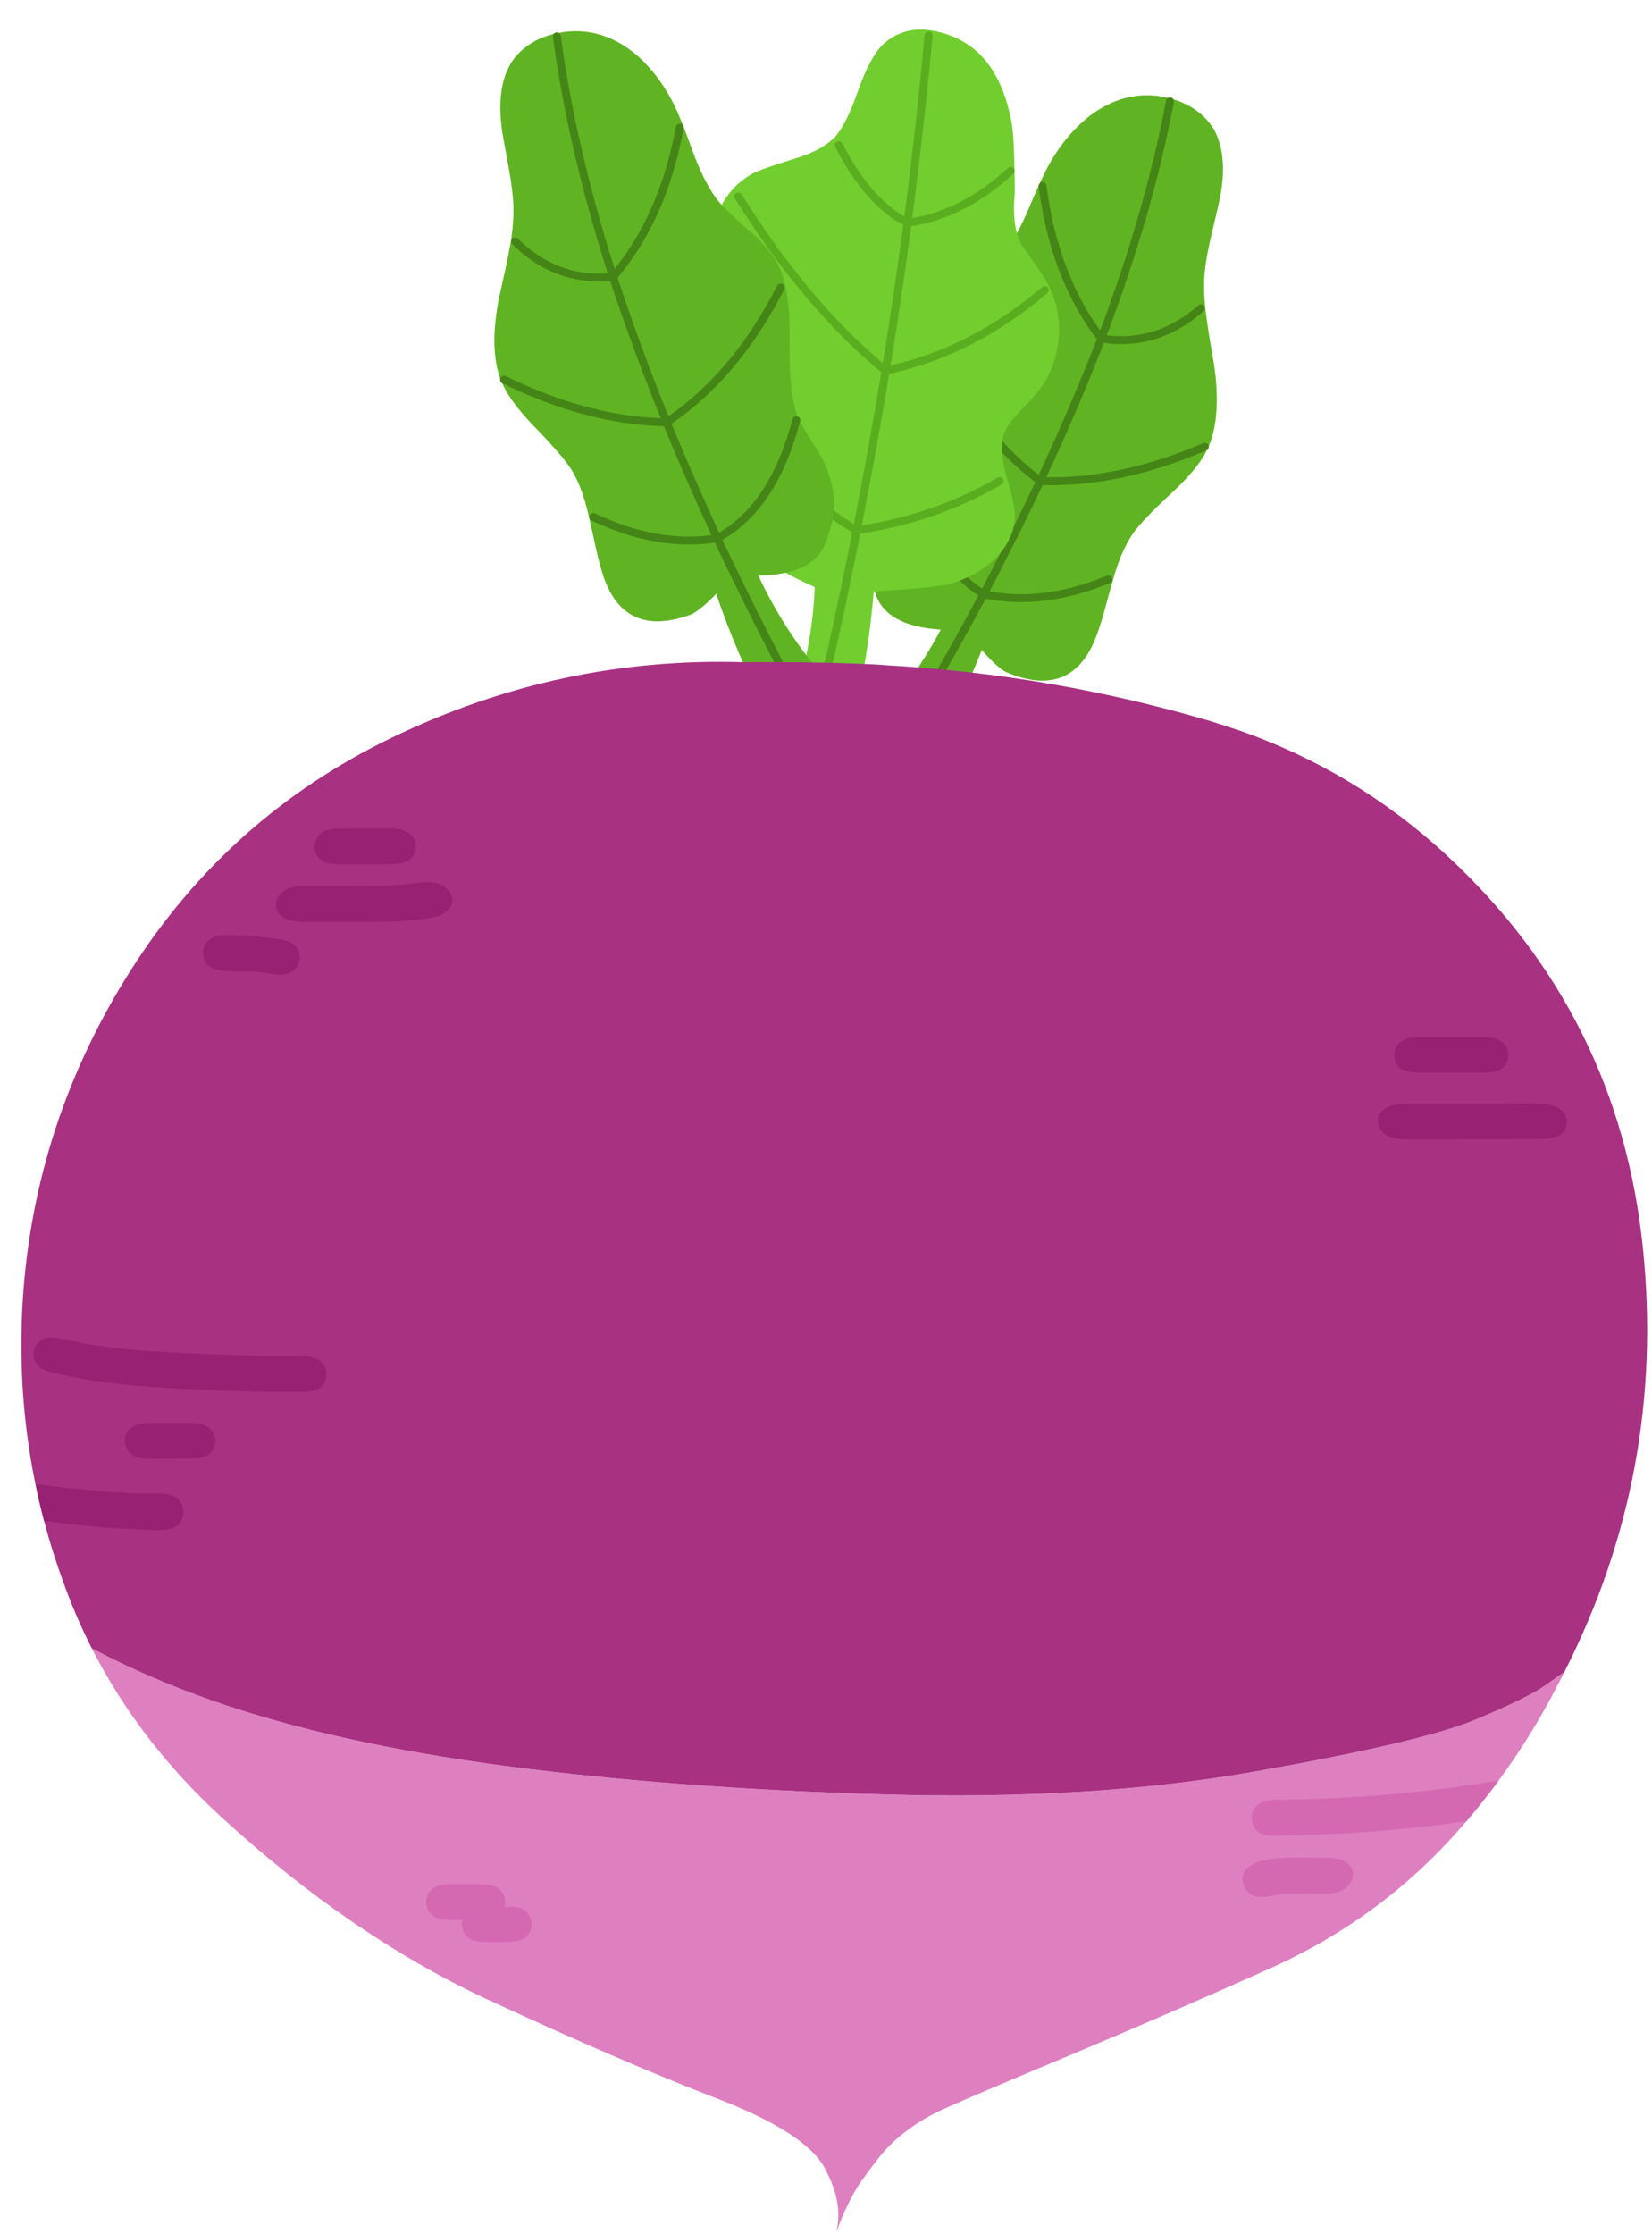 <svg width="54" height="73" viewBox="0 0 54 73" fill="none" xmlns="http://www.w3.org/2000/svg">
<g clip-path="url(#clip0_565_2414)">
<path d="M21.981 60.599C21.921 60.426 21.944 60.258 22.052 60.094C22.165 59.938 22.315 59.856 22.502 59.848C22.488 59.861 22.495 59.867 22.521 59.867C22.612 59.862 22.698 59.884 22.781 59.931C22.868 59.979 22.935 60.041 22.983 60.119C23.087 60.283 23.1 60.458 23.022 60.643C22.983 60.725 22.938 60.79 22.886 60.837C22.82 60.902 22.74 60.946 22.645 60.967C22.554 60.988 22.462 60.988 22.371 60.967C22.176 60.911 22.046 60.788 21.98 60.598L21.981 60.599Z" fill="#972172"/>
<path d="M30.709 10.271C30.591 10.451 30.493 10.666 30.415 10.917C30.255 11.402 30.161 12.03 30.133 12.802C30.095 13.959 29.966 14.793 29.749 15.305C29.729 15.343 29.709 15.38 29.69 15.418C29.623 15.549 29.415 15.856 29.068 16.339C28.797 16.71 28.595 17.145 28.465 17.644C28.334 18.139 28.388 18.734 28.626 19.429C28.863 20.12 29.572 20.503 30.751 20.576C30.095 21.814 29.269 22.94 28.272 23.956L30.091 25.354C30.979 23.766 31.646 22.395 32.093 21.242C32.322 21.513 32.544 21.728 32.758 21.886C32.829 21.937 32.907 21.978 32.993 22.009C34.319 22.535 35.245 22.181 35.775 20.946C35.889 20.666 35.998 20.339 36.1 19.963C36.224 19.507 36.325 19.143 36.405 18.87C36.426 18.789 36.448 18.718 36.468 18.659C36.624 18.165 36.813 17.758 37.033 17.437C37.231 17.153 37.647 16.716 38.282 16.126C38.844 15.606 39.224 15.152 39.423 14.765C39.456 14.698 39.491 14.626 39.525 14.55C39.79 13.898 39.844 13.028 39.688 11.939C39.571 11.271 39.49 10.772 39.446 10.442C39.42 10.276 39.4 10.117 39.387 9.966C39.354 9.584 39.35 9.244 39.374 8.947C39.4 8.633 39.471 8.224 39.588 7.719C39.761 6.993 39.856 6.583 39.874 6.489C40.063 5.525 39.991 4.759 39.655 4.188C39.353 3.723 38.904 3.404 38.309 3.23C38.296 3.23 38.281 3.227 38.264 3.221C37.706 3.067 37.158 3.078 36.618 3.253C36.104 3.422 35.632 3.723 35.201 4.159C34.815 4.542 34.483 5.002 34.203 5.541C34.159 5.634 34.108 5.739 34.049 5.857C33.908 6.161 33.734 6.554 33.531 7.036C33.265 7.628 32.987 8.089 32.696 8.42C32.534 8.606 32.192 8.904 31.671 9.314C31.218 9.667 30.897 9.985 30.708 10.27L30.709 10.271Z" fill="#60B423"/>
<path d="M29.211 24.712C29.255 24.712 29.298 24.69 29.323 24.649C30.365 22.916 31.34 21.205 32.22 19.565C33.486 19.817 34.852 19.645 36.283 19.051C36.35 19.024 36.381 18.947 36.353 18.882C36.325 18.816 36.249 18.784 36.183 18.812C34.829 19.375 33.539 19.547 32.347 19.326C32.965 18.148 33.548 16.981 34.082 15.853C35.773 15.901 37.571 15.519 39.433 14.72C39.499 14.692 39.529 14.616 39.501 14.55C39.473 14.485 39.395 14.454 39.33 14.482C37.545 15.249 35.82 15.625 34.203 15.597C34.901 14.098 35.532 12.623 36.083 11.208C37.29 11.369 38.385 11.021 39.34 10.172C39.394 10.124 39.398 10.042 39.35 9.989C39.302 9.935 39.22 9.931 39.166 9.979C38.287 10.761 37.283 11.09 36.178 10.959C37.191 8.271 37.929 5.706 38.371 3.333C38.384 3.263 38.338 3.195 38.267 3.182C38.196 3.168 38.128 3.216 38.115 3.286C37.679 5.623 36.955 8.149 35.962 10.797C35.042 9.534 34.452 7.944 34.207 6.067C34.198 5.996 34.133 5.945 34.061 5.955C33.99 5.964 33.939 6.029 33.949 6.1C34.209 8.088 34.849 9.765 35.852 11.085C35.296 12.514 34.658 14.004 33.953 15.519C32.584 14.456 31.467 12.964 30.631 11.079C30.601 11.014 30.525 10.985 30.459 11.013C30.393 11.042 30.363 11.118 30.392 11.184C31.256 13.129 32.416 14.668 33.84 15.76C33.306 16.888 32.722 18.055 32.103 19.233C31.015 18.515 30.275 17.228 29.902 15.406C29.888 15.336 29.819 15.291 29.749 15.304C29.678 15.319 29.633 15.387 29.647 15.457C30.036 17.362 30.821 18.709 31.981 19.463C31.105 21.094 30.136 22.794 29.101 24.517C29.064 24.578 29.084 24.658 29.146 24.694C29.166 24.706 29.189 24.712 29.212 24.712H29.211Z" fill="#458517"/>
<path d="M28.045 2.974C28.314 2.209 28.599 1.691 28.898 1.419C29.302 1.061 29.793 0.916 30.371 0.986C30.484 0.999 30.597 1.02 30.71 1.05C31.404 1.223 31.951 1.592 32.352 2.158C32.69 2.641 32.927 3.246 33.061 3.971C33.118 4.282 33.15 4.78 33.159 5.467C33.167 5.717 33.172 5.991 33.172 6.289C33.102 7.053 33.176 7.623 33.393 7.999C33.767 8.522 34.032 8.912 34.188 9.171C34.223 9.231 34.255 9.293 34.285 9.358C34.551 9.872 34.656 10.437 34.604 11.055C34.544 11.75 34.305 12.348 33.888 12.849C33.762 13.004 33.556 13.225 33.269 13.509C33.026 13.773 32.87 14.017 32.8 14.241C32.7 14.565 32.735 15.011 32.904 15.581C33.1 16.233 33.191 16.685 33.178 16.934C33.152 17.276 33.032 17.601 32.82 17.912C32.616 18.202 32.355 18.445 32.038 18.644C31.769 18.817 31.447 18.961 31.074 19.077C30.822 19.155 29.984 19.239 28.56 19.329C28.399 21.289 28.023 23.247 27.433 25.203L25.107 25.021C26.049 23.078 26.558 21.134 26.632 19.187C24.934 18.427 23.989 17.683 23.798 16.953C23.607 16.224 23.6 15.571 23.779 14.997C23.849 14.768 24.063 14.33 24.424 13.682C24.502 13.553 24.567 13.426 24.619 13.301C24.793 12.933 24.89 12.612 24.912 12.336C24.959 11.813 24.742 11.162 24.26 10.38C23.705 9.465 23.39 8.813 23.316 8.424C23.207 7.91 23.268 7.397 23.498 6.883C23.624 6.606 23.783 6.364 23.974 6.157C24.143 5.98 24.336 5.827 24.553 5.698C24.753 5.586 25.213 5.42 25.934 5.199C26.521 5.023 26.946 4.806 27.211 4.552C27.242 4.53 27.268 4.507 27.29 4.481C27.546 4.191 27.798 3.688 28.045 2.972V2.974Z" fill="#71CE2E"/>
<path d="M26.267 25.244C26.325 25.244 26.378 25.205 26.394 25.146C27.034 22.593 27.614 20 28.117 17.439C29.785 17.19 31.341 16.649 32.743 15.83C32.805 15.794 32.826 15.714 32.789 15.653C32.753 15.591 32.673 15.57 32.611 15.607C31.263 16.394 29.769 16.919 28.17 17.169C28.492 15.523 28.794 13.859 29.065 12.219C30.93 11.809 32.67 10.921 34.234 9.577C34.288 9.53 34.295 9.448 34.248 9.394C34.2 9.34 34.118 9.334 34.064 9.38C32.561 10.671 30.895 11.533 29.11 11.943C29.357 10.43 29.583 8.902 29.783 7.394C30.963 7.215 32.086 6.638 33.123 5.678C33.176 5.629 33.179 5.547 33.13 5.495C33.081 5.442 32.998 5.44 32.946 5.489C31.97 6.392 30.919 6.943 29.818 7.127C30.077 5.152 30.301 3.15 30.484 1.173C30.49 1.102 30.438 1.039 30.366 1.032C30.294 1.025 30.231 1.078 30.224 1.149C30.042 3.117 29.82 5.11 29.561 7.076C28.8 6.631 28.118 5.829 27.535 4.686C27.502 4.623 27.424 4.597 27.359 4.629C27.295 4.661 27.27 4.74 27.302 4.804C27.932 6.037 28.679 6.894 29.525 7.352C29.326 8.848 29.102 10.365 28.857 11.866C27.234 10.506 25.683 8.653 24.246 6.354C24.207 6.293 24.127 6.274 24.067 6.312C24.005 6.35 23.987 6.429 24.024 6.49C25.511 8.869 27.12 10.777 28.808 12.163C28.536 13.806 28.235 15.473 27.911 17.122C26.667 16.402 25.64 15.189 24.856 13.512C24.825 13.447 24.748 13.419 24.683 13.45C24.618 13.48 24.589 13.557 24.62 13.622C25.443 15.382 26.532 16.649 27.858 17.391C27.357 19.946 26.778 22.533 26.139 25.081C26.122 25.151 26.164 25.221 26.234 25.238C26.245 25.241 26.256 25.242 26.266 25.242L26.267 25.244Z" fill="#5BAD20"/>
<path d="M25.368 8.517C25.477 8.703 25.563 8.923 25.628 9.178C25.763 9.67 25.824 10.303 25.811 11.075C25.79 12.232 25.874 13.072 26.065 13.594C26.082 13.633 26.099 13.672 26.117 13.711C26.177 13.845 26.369 14.162 26.69 14.663C26.942 15.047 27.12 15.492 27.224 15.997C27.329 16.497 27.244 17.089 26.971 17.771C26.697 18.449 25.97 18.795 24.788 18.808C25.379 20.077 26.146 21.245 27.088 22.311L25.198 23.613C24.395 21.981 23.8 20.578 23.413 19.404C23.17 19.663 22.938 19.865 22.717 20.012C22.643 20.06 22.562 20.096 22.476 20.122C21.125 20.58 20.218 20.179 19.753 18.918C19.654 18.633 19.562 18.3 19.48 17.92C19.38 17.458 19.297 17.089 19.232 16.813C19.215 16.731 19.198 16.66 19.18 16.599C19.05 16.099 18.883 15.682 18.679 15.35C18.496 15.056 18.103 14.599 17.5 13.977C16.966 13.428 16.61 12.956 16.431 12.559C16.401 12.489 16.371 12.416 16.34 12.339C16.11 11.673 16.101 10.802 16.314 9.723C16.466 9.062 16.572 8.568 16.633 8.24C16.667 8.076 16.696 7.918 16.718 7.767C16.77 7.387 16.792 7.049 16.783 6.751C16.775 6.436 16.725 6.023 16.634 5.514C16.499 4.781 16.425 4.366 16.412 4.271C16.273 3.299 16.386 2.537 16.751 1.985C17.077 1.536 17.541 1.24 18.145 1.098C18.158 1.098 18.174 1.096 18.19 1.091C18.755 0.966 19.302 1.005 19.832 1.208C20.336 1.402 20.792 1.728 21.201 2.185C21.565 2.587 21.873 3.064 22.126 3.616C22.165 3.711 22.21 3.819 22.262 3.94C22.388 4.251 22.54 4.652 22.718 5.145C22.953 5.749 23.206 6.224 23.48 6.57C23.632 6.764 23.958 7.079 24.457 7.515C24.892 7.891 25.195 8.225 25.369 8.519L25.368 8.517Z" fill="#60B423"/>
<path d="M26.114 23.03C26.135 23.03 26.155 23.026 26.175 23.015C26.238 22.982 26.263 22.903 26.229 22.84C25.284 21.065 24.405 19.317 23.615 17.644C24.812 16.951 25.667 15.646 26.155 13.763C26.173 13.694 26.132 13.623 26.062 13.606C25.992 13.588 25.921 13.629 25.903 13.699C25.436 15.5 24.629 16.747 23.506 17.408C22.948 16.197 22.426 15.002 21.952 13.85C23.431 12.832 24.67 11.355 25.634 9.457C25.666 9.393 25.641 9.315 25.577 9.283C25.513 9.251 25.434 9.277 25.402 9.34C24.468 11.179 23.274 12.613 21.852 13.603C21.226 12.053 20.666 10.532 20.186 9.077C21.257 7.81 21.983 6.168 22.347 4.196C22.36 4.126 22.313 4.058 22.242 4.045C22.17 4.032 22.103 4.079 22.09 4.149C21.747 6.011 21.075 7.568 20.091 8.784C19.236 6.089 18.645 3.528 18.331 1.171C18.322 1.1 18.257 1.051 18.185 1.06C18.113 1.069 18.063 1.134 18.073 1.205C18.391 3.599 18.994 6.198 19.866 8.935C18.758 9.009 17.77 8.628 16.932 7.802C16.881 7.751 16.799 7.751 16.748 7.802C16.698 7.853 16.698 7.934 16.748 7.985C17.658 8.882 18.734 9.286 19.947 9.187C20.423 10.628 20.977 12.133 21.596 13.667C19.977 13.61 18.276 13.148 16.533 12.29C16.468 12.258 16.39 12.285 16.358 12.349C16.326 12.413 16.353 12.491 16.417 12.523C18.235 13.417 20.013 13.891 21.702 13.93C22.175 15.082 22.697 16.278 23.254 17.488C22.052 17.648 20.773 17.409 19.449 16.778C19.384 16.747 19.307 16.774 19.275 16.839C19.244 16.904 19.271 16.98 19.337 17.012C20.736 17.679 22.092 17.922 23.368 17.734C24.162 19.416 25.046 21.175 25.997 22.962C26.021 23.006 26.066 23.03 26.113 23.03H26.114Z" fill="#458517"/>
<path d="M2.999 53.867C4.227 54.519 5.552 55.093 6.972 55.59C9.59 56.51 12.771 57.218 16.515 57.714C20.259 58.206 24.399 58.517 28.938 58.646C33.48 58.776 37.536 58.521 41.106 57.882C44.675 57.247 47.035 56.693 48.187 56.218C49.337 55.739 50.111 55.361 50.505 55.085C50.896 54.804 51.105 54.66 51.131 54.651C51.057 54.798 50.981 54.947 50.903 55.098C50.043 56.764 48.99 58.312 47.744 59.74C46.024 61.7 43.974 63.218 41.594 64.293C39.453 65.255 37.245 66.213 34.969 67.168C33.28 67.872 31.949 68.437 30.976 68.864C30.012 69.287 29.26 69.84 28.722 70.522C28.531 70.764 28.347 71.01 28.169 71.261C27.861 71.701 27.58 72.271 27.329 72.971C27.468 72.431 27.409 71.861 27.153 71.261C27.101 71.144 27.043 71.022 26.978 70.892C26.578 70.102 25.382 69.325 23.388 68.561C21.404 67.797 18.913 66.722 15.916 65.337C12.929 63.942 10.019 61.943 7.188 59.34C5.425 57.712 4.028 55.888 2.999 53.868L2.999 53.867Z" fill="#DE80C0"/>
<path d="M24.938 21.638C26.432 21.638 27.685 21.666 28.697 21.721C28.788 21.726 28.879 21.732 28.97 21.741C32.579 21.943 36.112 22.552 39.569 23.567C39.903 23.671 40.236 23.779 40.565 23.891C43.079 24.78 45.314 26.127 47.268 27.932C51.037 31.412 53.183 35.7 53.704 40.799C54.204 45.673 53.346 50.29 51.131 54.65C51.105 54.659 50.896 54.803 50.505 55.084C50.11 55.361 49.337 55.738 48.187 56.217C47.036 56.692 44.675 57.246 41.106 57.881C37.536 58.52 33.48 58.775 28.938 58.645C24.399 58.516 20.258 58.205 16.515 57.713C12.771 57.216 9.59 56.508 6.972 55.589C5.552 55.092 4.227 54.519 2.998 53.866C2.629 53.137 2.308 52.383 2.034 51.606C0.979 48.679 0.549 45.64 0.744 42.488C0.992 38.621 2.168 35.026 4.275 31.706C6.402 28.361 9.245 25.828 12.801 24.11C16.48 22.332 20.336 21.509 24.37 21.643C24.552 21.638 24.741 21.637 24.936 21.637L24.938 21.638Z" fill="#A83182"/>
<path d="M43.822 60.768C44.022 60.838 44.15 60.952 44.206 61.111C44.254 61.249 44.232 61.389 44.141 61.532C44.054 61.666 43.937 61.761 43.789 61.817C43.667 61.864 43.52 61.89 43.346 61.895C43.289 61.899 43.138 61.895 42.89 61.882C42.46 61.864 42.024 61.888 41.581 61.953C41.442 61.974 41.344 61.987 41.288 61.991C41.175 62 41.08 61.991 41.001 61.965C40.832 61.909 40.715 61.789 40.65 61.603C40.589 61.413 40.611 61.248 40.715 61.111C40.801 60.994 40.958 60.899 41.184 60.826C41.496 60.735 41.959 60.694 42.571 60.703L43.288 60.71C43.514 60.71 43.692 60.729 43.822 60.768M41.438 58.845C41.547 58.824 41.694 58.813 41.881 58.813C44.268 58.788 46.637 58.581 48.988 58.191C48.652 58.645 48.3 59.088 47.933 59.519C45.871 59.813 43.801 59.971 41.725 59.991C41.499 60 41.323 59.974 41.198 59.913C41.046 59.831 40.955 59.693 40.924 59.499C40.893 59.305 40.939 59.147 41.06 59.026C41.152 58.936 41.277 58.876 41.438 58.845ZM14.027 61.844C14.087 61.758 14.165 61.693 14.261 61.649C14.361 61.602 14.522 61.578 14.743 61.578H15.643C15.934 61.578 16.138 61.617 16.255 61.695C16.424 61.803 16.509 61.954 16.509 62.148C16.511 62.204 16.505 62.258 16.489 62.31H16.6C16.804 62.31 16.952 62.329 17.043 62.368C17.143 62.411 17.223 62.476 17.284 62.562C17.344 62.653 17.377 62.75 17.381 62.853C17.386 62.957 17.362 63.056 17.31 63.151C17.258 63.246 17.186 63.319 17.095 63.371C16.991 63.428 16.806 63.46 16.542 63.468H15.884C15.688 63.468 15.545 63.449 15.454 63.41C15.35 63.367 15.265 63.298 15.2 63.203C15.135 63.108 15.101 63.004 15.096 62.892C15.096 62.843 15.102 62.793 15.115 62.743L14.816 62.75C14.529 62.75 14.325 62.714 14.203 62.641C14.116 62.589 14.047 62.516 13.995 62.42C13.947 62.33 13.925 62.233 13.929 62.129C13.934 62.026 13.966 61.93 14.027 61.844V61.844Z" fill="#D469B2"/>
<path d="M45.151 36.347C45.221 36.261 45.31 36.197 45.418 36.153C45.553 36.097 45.77 36.069 46.069 36.069L50.16 36.063C50.712 36.063 51.048 36.193 51.17 36.452C51.217 36.547 51.23 36.648 51.209 36.756C51.191 36.868 51.146 36.959 51.072 37.028C50.937 37.162 50.688 37.228 50.323 37.228L46.083 37.234C45.779 37.234 45.557 37.206 45.419 37.151C45.306 37.103 45.215 37.034 45.145 36.943C45.067 36.848 45.03 36.747 45.035 36.639C45.035 36.536 45.074 36.439 45.152 36.348M45.587 34.567C45.561 34.381 45.605 34.228 45.718 34.107C45.809 34.017 45.934 33.954 46.095 33.92C46.204 33.898 46.356 33.888 46.551 33.888L48.395 33.895C48.564 33.895 48.695 33.903 48.786 33.921C48.929 33.947 49.044 33.998 49.131 34.076C49.253 34.18 49.309 34.322 49.3 34.504C49.296 34.685 49.229 34.823 49.099 34.918C48.96 35.017 48.736 35.063 48.428 35.054H46.382C46.143 35.054 45.967 35.023 45.855 34.963C45.707 34.885 45.618 34.753 45.588 34.568M6.789 46.631C6.872 46.688 6.935 46.761 6.978 46.851C7.022 46.942 7.041 47.035 7.036 47.13C7.015 47.345 6.911 47.498 6.723 47.589C6.615 47.641 6.45 47.667 6.228 47.667L4.971 47.673C4.676 47.673 4.463 47.632 4.333 47.55C4.176 47.442 4.094 47.293 4.085 47.104C4.077 46.914 4.15 46.762 4.307 46.65C4.437 46.551 4.665 46.502 4.99 46.502H6.15C6.445 46.502 6.658 46.545 6.789 46.631M1.162 48.502C1.687 48.573 2.341 48.645 3.122 48.716C3.891 48.789 4.495 48.819 4.934 48.807C5.16 48.802 5.318 48.807 5.409 48.819C5.583 48.841 5.722 48.897 5.826 48.988C5.948 49.1 6.004 49.252 5.995 49.441C5.982 49.631 5.909 49.773 5.774 49.869C5.635 49.968 5.398 50.014 5.064 50.004C3.768 49.959 2.561 49.86 1.442 49.706C1.337 49.306 1.243 48.905 1.163 48.502M1.123 44.416C1.092 44.325 1.088 44.235 1.11 44.144C1.127 44.053 1.168 43.971 1.233 43.898C1.298 43.825 1.374 43.773 1.461 43.742C1.552 43.708 1.661 43.697 1.786 43.711C1.856 43.719 1.964 43.741 2.112 43.775C2.746 43.922 3.47 44.032 4.281 44.105C4.785 44.152 5.515 44.198 6.47 44.241C7.885 44.301 8.945 44.325 9.648 44.312C9.857 44.307 10.019 44.316 10.137 44.338C10.315 44.372 10.449 44.444 10.541 44.551C10.645 44.663 10.686 44.805 10.664 44.978C10.646 45.147 10.575 45.274 10.449 45.36C10.319 45.446 10.117 45.49 9.844 45.49C9.284 45.503 8.435 45.487 7.297 45.445C5.503 45.385 4.137 45.283 3.199 45.141C2.717 45.071 2.242 44.981 1.773 44.869C1.534 44.817 1.364 44.744 1.264 44.648C1.195 44.588 1.147 44.511 1.121 44.415M9.793 31.316C9.784 31.497 9.714 31.635 9.584 31.731C9.462 31.821 9.3 31.863 9.096 31.853C9.091 31.853 8.911 31.83 8.555 31.782C8.407 31.761 8.208 31.75 7.956 31.75C7.656 31.746 7.455 31.74 7.35 31.731C7.155 31.714 7.003 31.674 6.894 31.609C6.816 31.561 6.753 31.494 6.706 31.408C6.662 31.326 6.641 31.24 6.641 31.149C6.641 30.947 6.723 30.791 6.888 30.683C7.01 30.601 7.199 30.56 7.455 30.56C7.833 30.556 8.349 30.595 9.005 30.677C9.305 30.711 9.511 30.78 9.624 30.884C9.746 30.992 9.802 31.136 9.793 31.318M12.639 27.074C12.826 27.074 12.967 27.083 13.062 27.1C13.214 27.131 13.336 27.189 13.427 27.275C13.549 27.387 13.601 27.534 13.584 27.715C13.566 27.896 13.488 28.032 13.349 28.123C13.223 28.2 13.021 28.239 12.744 28.239L11.115 28.245C10.876 28.245 10.698 28.215 10.581 28.155C10.494 28.111 10.422 28.047 10.366 27.96C10.314 27.874 10.285 27.781 10.282 27.682C10.277 27.583 10.301 27.488 10.353 27.397C10.405 27.307 10.472 27.237 10.554 27.19C10.676 27.117 10.872 27.08 11.141 27.08L12.639 27.074ZM14.665 29.114C14.765 29.235 14.802 29.362 14.775 29.496C14.728 29.768 14.463 29.941 13.981 30.014C13.642 30.066 13.26 30.1 12.834 30.118C12.578 30.126 12.193 30.131 11.681 30.131H10.026C9.748 30.131 9.546 30.107 9.421 30.06C9.186 29.974 9.054 29.829 9.024 29.626C9.006 29.514 9.034 29.401 9.108 29.289C9.178 29.19 9.269 29.113 9.382 29.056C9.538 28.978 9.777 28.939 10.098 28.939C10.85 28.948 11.412 28.955 11.785 28.959C12.45 28.959 13.013 28.93 13.473 28.875C13.702 28.849 13.844 28.834 13.896 28.83C14.057 28.825 14.195 28.84 14.313 28.875C14.456 28.918 14.573 28.997 14.664 29.114H14.665Z" fill="#972172"/>
</g>
<defs>
<clipPath id="clip0_565_2414">
<rect width="53.143" height="72" fill="white" transform="matrix(-1 0 0 1 53.842 0.969)"/>
</clipPath>
</defs>
</svg>
